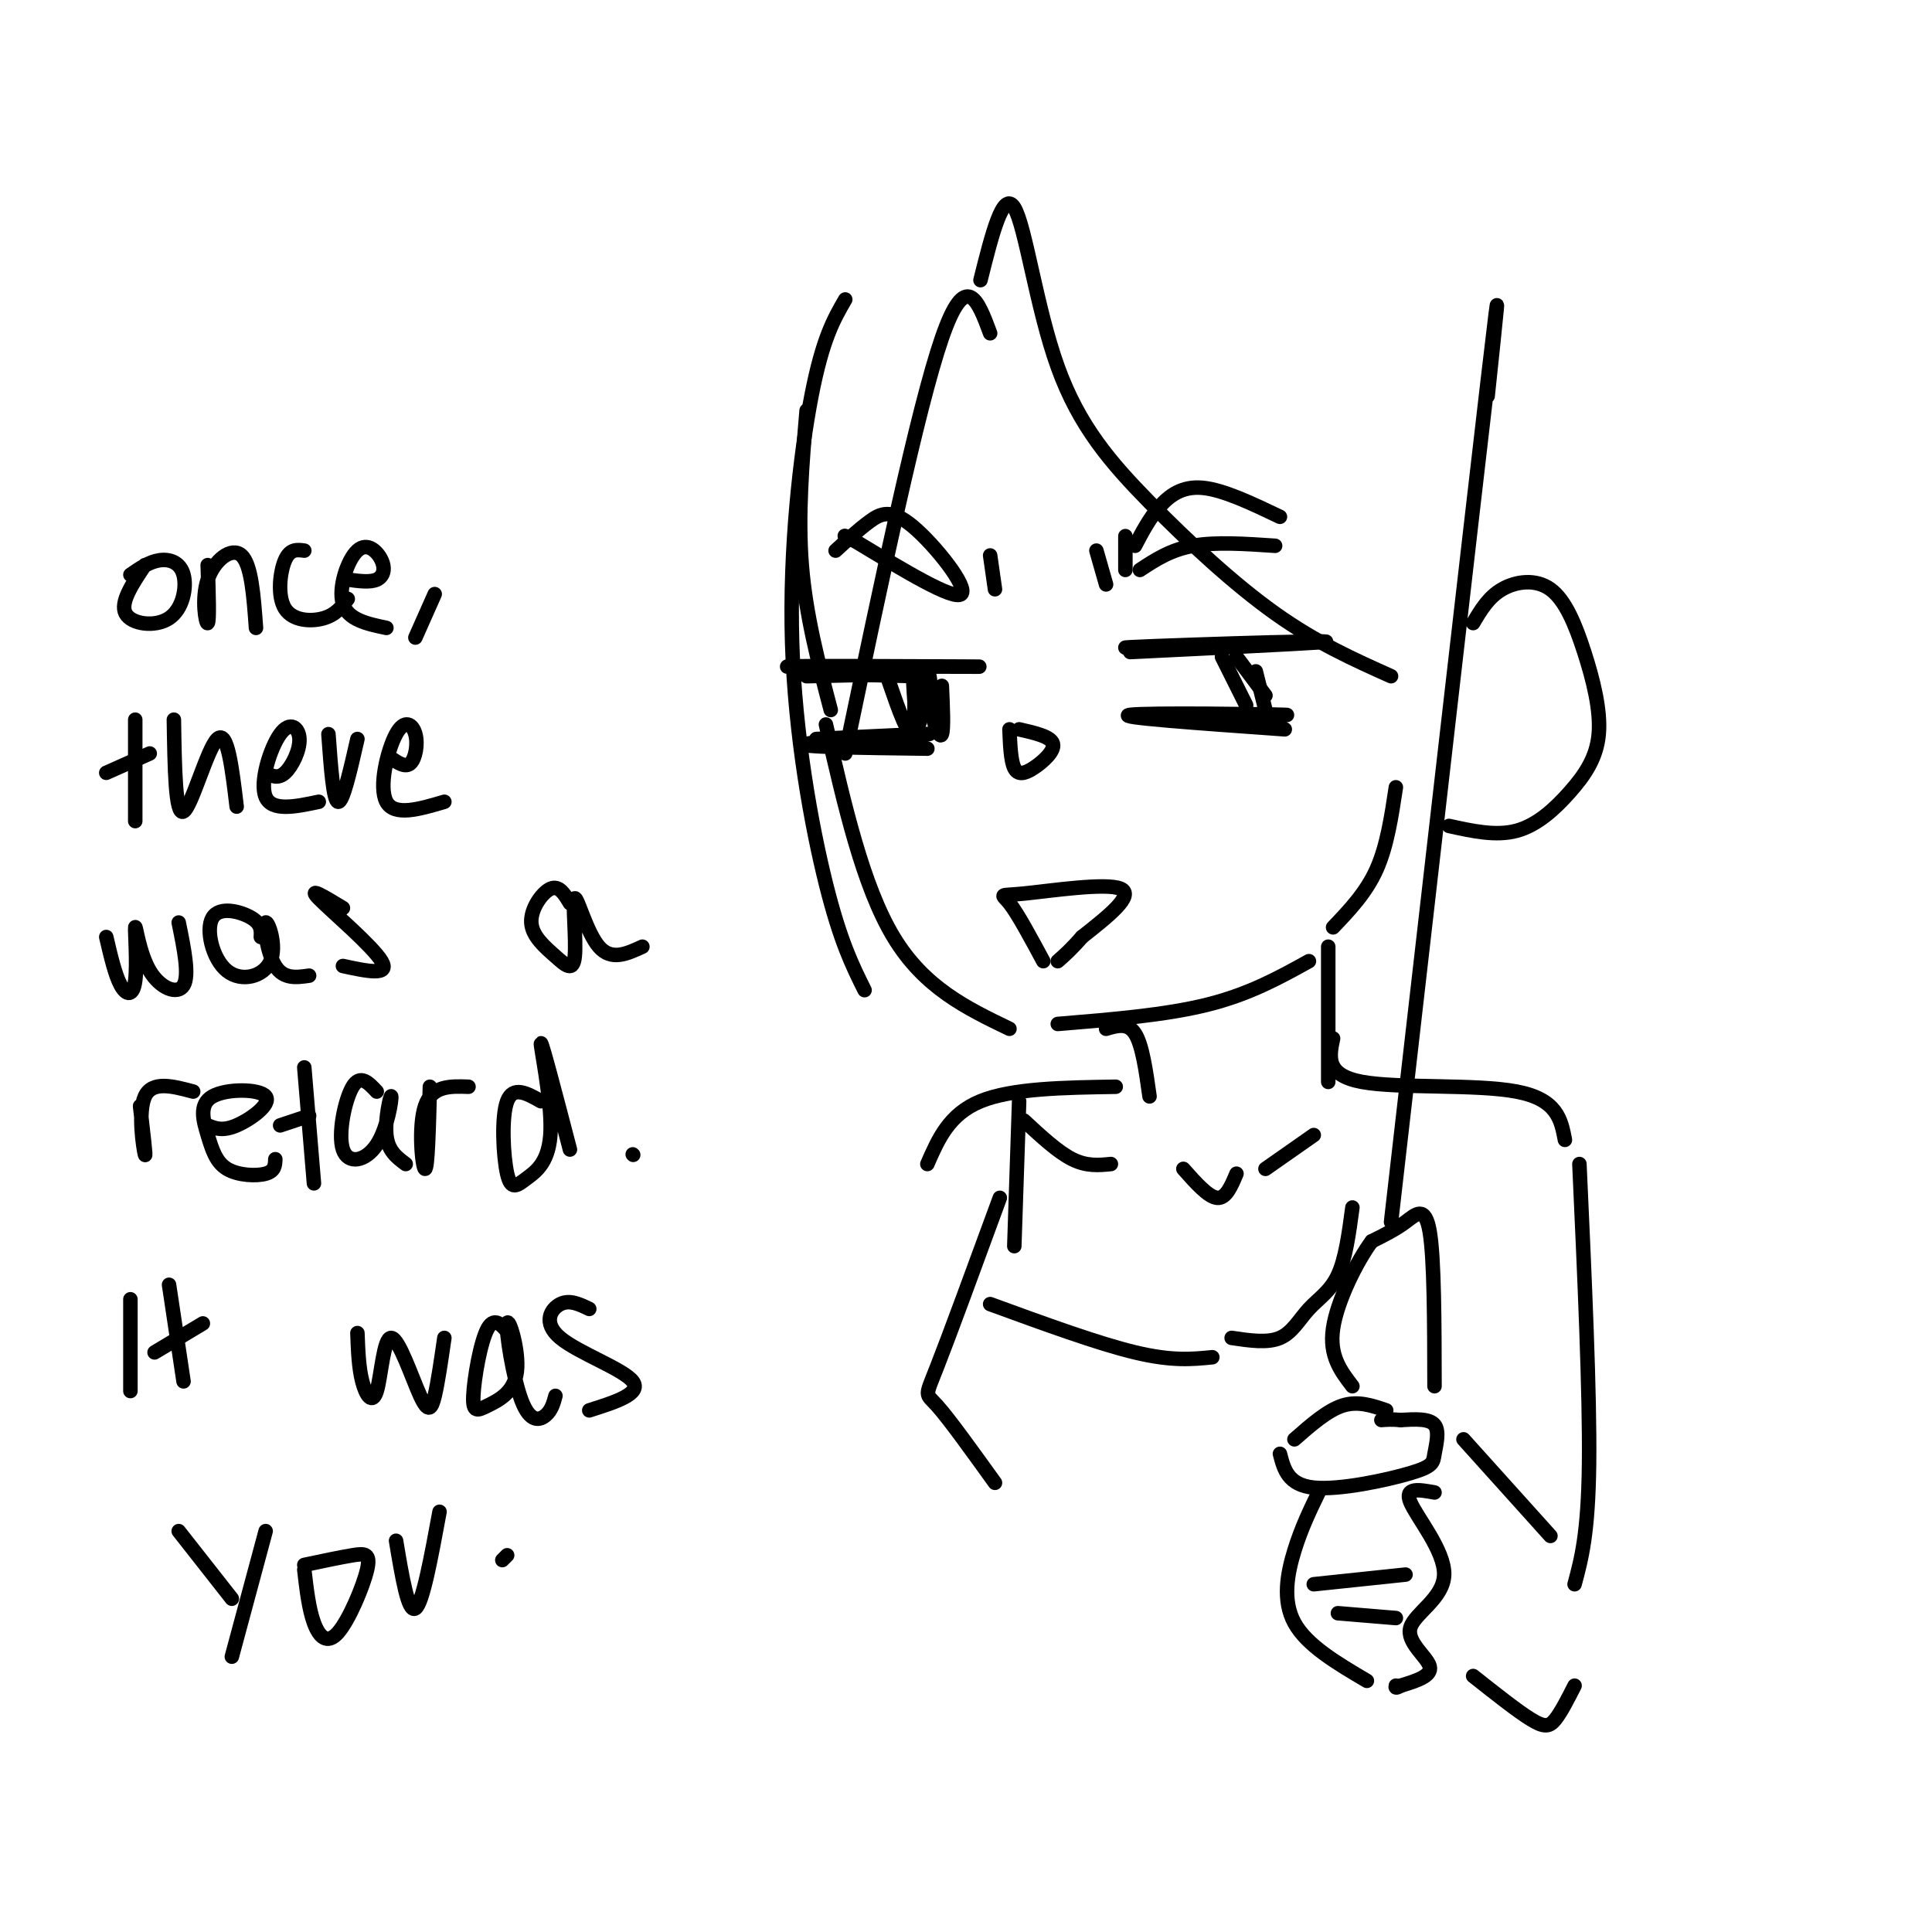 <svg viewBox='0 0 400 400' version='1.1' xmlns='http://www.w3.org/2000/svg' xmlns:xlink='http://www.w3.org/1999/xlink'><g fill='none' stroke='rgb(0,0,0)' stroke-width='3' stroke-linecap='round' stroke-linejoin='round'><path d='M167,85c-0.917,10.833 -1.833,21.667 -1,32c0.833,10.333 3.417,20.167 6,30'/><path d='M171,150c3.833,16.750 7.667,33.500 14,44c6.333,10.500 15.167,14.750 24,19'/><path d='M219,212c11.167,-0.917 22.333,-1.833 31,-4c8.667,-2.167 14.833,-5.583 21,-9'/><path d='M276,192c3.417,-3.583 6.833,-7.167 9,-12c2.167,-4.833 3.083,-10.917 4,-17'/><path d='M305,129c1.583,-2.681 3.166,-5.362 6,-7c2.834,-1.638 6.918,-2.234 10,0c3.082,2.234 5.160,7.297 7,13c1.840,5.703 3.442,12.044 3,17c-0.442,4.956 -2.927,8.527 -6,12c-3.073,3.473 -6.735,6.850 -11,8c-4.265,1.150 -9.132,0.075 -14,-1'/><path d='M167,140c14.429,-0.310 28.857,-0.619 24,-1c-4.857,-0.381 -29.000,-0.833 -28,-1c1.000,-0.167 27.143,-0.048 36,0c8.857,0.048 0.429,0.024 -8,0'/><path d='M191,138c-7.867,0.178 -23.533,0.622 -25,1c-1.467,0.378 11.267,0.689 24,1'/><path d='M234,135c17.083,-0.833 34.167,-1.667 39,-2c4.833,-0.333 -2.583,-0.167 -10,0'/><path d='M263,133c-8.578,0.222 -25.022,0.778 -29,1c-3.978,0.222 4.511,0.111 13,0'/><path d='M234,148c17.778,0.067 35.556,0.133 32,0c-3.556,-0.133 -28.444,-0.467 -32,0c-3.556,0.467 14.222,1.733 32,3'/><path d='M169,153c13.044,-0.622 26.089,-1.244 23,-1c-3.089,0.244 -22.311,1.356 -25,2c-2.689,0.644 11.156,0.822 25,1'/><path d='M209,151c0.131,3.250 0.262,6.500 1,8c0.738,1.500 2.083,1.250 4,0c1.917,-1.250 4.405,-3.500 4,-5c-0.405,-1.500 -3.702,-2.250 -7,-3'/><path d='M216,199c-2.655,-4.935 -5.310,-9.869 -7,-12c-1.690,-2.131 -2.417,-1.458 3,-2c5.417,-0.542 16.976,-2.298 20,-1c3.024,1.298 -2.488,5.649 -8,10'/><path d='M224,194c-2.167,2.500 -3.583,3.750 -5,5'/><path d='M227,114c0.000,0.000 2.000,7.000 2,7'/><path d='M233,111c0.000,0.000 0.000,7.000 0,7'/><path d='M235,113c1.467,-2.800 2.933,-5.600 5,-8c2.067,-2.400 4.733,-4.400 9,-4c4.267,0.400 10.133,3.200 16,6'/><path d='M236,118c3.167,-2.083 6.333,-4.167 11,-5c4.667,-0.833 10.833,-0.417 17,0'/><path d='M205,115c0.000,0.000 1.000,7.000 1,7'/><path d='M173,114c2.369,-2.167 4.738,-4.333 7,-6c2.262,-1.667 4.417,-2.833 9,1c4.583,3.833 11.595,12.667 10,14c-1.595,1.333 -11.798,-4.833 -22,-11'/><path d='M177,112c-3.667,-1.833 -1.833,-0.917 0,0'/><path d='M30,117c-2.589,3.869 -5.177,7.738 -4,10c1.177,2.262 6.120,2.915 9,1c2.880,-1.915 3.699,-6.400 3,-9c-0.699,-2.600 -2.914,-3.314 -5,-3c-2.086,0.314 -4.043,1.657 -6,3'/><path d='M43,117c0.190,5.851 0.381,11.702 0,12c-0.381,0.298 -1.333,-4.958 0,-9c1.333,-4.042 4.952,-6.869 7,-5c2.048,1.869 2.524,8.435 3,15'/><path d='M63,114c-1.482,-0.202 -2.964,-0.405 -4,2c-1.036,2.405 -1.625,7.417 0,10c1.625,2.583 5.464,2.738 8,2c2.536,-0.738 3.768,-2.369 5,-4'/><path d='M72,120c2.309,0.313 4.619,0.625 6,0c1.381,-0.625 1.834,-2.188 1,-4c-0.834,-1.812 -2.955,-3.872 -5,-2c-2.045,1.872 -4.013,7.678 -3,11c1.013,3.322 5.006,4.161 9,5'/><path d='M90,123c0.000,0.000 -4.000,9.000 -4,9'/><path d='M28,149c0.000,0.000 0.000,21.000 0,21'/><path d='M22,160c0.000,0.000 9.000,-4.000 9,-4'/><path d='M36,149c0.156,10.000 0.311,20.000 2,19c1.689,-1.000 4.911,-13.000 7,-15c2.089,-2.000 3.044,6.000 4,14'/><path d='M55,160c1.271,0.660 2.542,1.321 4,0c1.458,-1.321 3.102,-4.622 3,-7c-0.102,-2.378 -1.951,-3.833 -4,-1c-2.049,2.833 -4.300,9.952 -3,13c1.300,3.048 6.150,2.024 11,1'/><path d='M68,152c0.500,6.917 1.000,13.833 2,14c1.000,0.167 2.500,-6.417 4,-13'/><path d='M81,157c1.491,0.990 2.982,1.981 4,1c1.018,-0.981 1.561,-3.933 1,-6c-0.561,-2.067 -2.228,-3.249 -4,0c-1.772,3.249 -3.649,10.928 -2,14c1.649,3.072 6.825,1.536 12,0'/><path d='M22,194c0.919,3.945 1.838,7.890 3,10c1.162,2.110 2.565,2.386 3,-1c0.435,-3.386 -0.100,-10.433 0,-11c0.100,-0.567 0.835,5.347 3,9c2.165,3.653 5.762,5.044 7,3c1.238,-2.044 0.119,-7.522 -1,-13'/><path d='M54,194c0.076,-1.363 0.152,-2.726 -2,-4c-2.152,-1.274 -6.532,-2.460 -8,0c-1.468,2.460 -0.023,8.565 3,11c3.023,2.435 7.625,1.199 9,-2c1.375,-3.199 -0.476,-8.361 -1,-8c-0.524,0.361 0.279,6.246 2,9c1.721,2.754 4.361,2.377 7,2'/><path d='M71,188c-3.733,-2.267 -7.467,-4.533 -5,-2c2.467,2.533 11.133,9.867 13,13c1.867,3.133 -3.067,2.067 -8,1'/><path d='M118,187c-1.120,-1.880 -2.240,-3.760 -4,-3c-1.760,0.760 -4.158,4.161 -4,7c0.158,2.839 2.874,5.117 5,7c2.126,1.883 3.663,3.371 4,0c0.337,-3.371 -0.525,-11.600 0,-12c0.525,-0.400 2.436,7.029 5,10c2.564,2.971 5.782,1.486 9,0'/><path d='M29,229c0.644,5.533 1.289,11.067 1,10c-0.289,-1.067 -1.511,-8.733 0,-12c1.511,-3.267 5.756,-2.133 10,-1'/><path d='M43,233c1.535,0.629 3.070,1.258 6,0c2.930,-1.258 7.254,-4.401 6,-6c-1.254,-1.599 -8.087,-1.652 -11,0c-2.913,1.652 -1.904,5.010 -1,8c0.904,2.990 1.705,5.613 4,7c2.295,1.387 6.084,1.539 8,1c1.916,-0.539 1.958,-1.770 2,-3'/><path d='M63,221c0.000,0.000 2.000,24.000 2,24'/><path d='M58,233c0.000,0.000 6.000,-2.000 6,-2'/><path d='M78,226c-1.703,-1.829 -3.405,-3.659 -5,-1c-1.595,2.659 -3.082,9.806 -2,13c1.082,3.194 4.733,2.433 7,-1c2.267,-3.433 3.149,-9.540 3,-10c-0.149,-0.460 -1.328,4.726 -1,8c0.328,3.274 2.164,4.637 4,6'/><path d='M89,225c-0.222,8.533 -0.444,17.067 -1,17c-0.556,-0.067 -1.444,-8.733 0,-13c1.444,-4.267 5.222,-4.133 9,-4'/><path d='M112,228c-2.885,-1.635 -5.769,-3.270 -7,0c-1.231,3.270 -0.808,11.445 0,15c0.808,3.555 2.000,2.489 4,1c2.000,-1.489 4.808,-3.401 5,-10c0.192,-6.599 -2.231,-17.885 -2,-18c0.231,-0.115 3.115,10.943 6,22'/><path d='M131,239c0.000,0.000 0.100,0.100 0.1,0.1'/><path d='M27,269c0.000,0.000 0.000,19.000 0,19'/><path d='M35,266c0.000,0.000 3.000,20.000 3,20'/><path d='M32,280c0.000,0.000 10.000,-6.000 10,-6'/><path d='M74,276c0.131,3.574 0.262,7.148 1,10c0.738,2.852 2.085,4.982 3,2c0.915,-2.982 1.400,-11.078 3,-11c1.600,0.078 4.315,8.329 6,12c1.685,3.671 2.338,2.763 3,0c0.662,-2.763 1.331,-7.382 2,-12'/><path d='M106,277c-1.737,-2.344 -3.473,-4.687 -5,-2c-1.527,2.687 -2.843,10.406 -3,14c-0.157,3.594 0.847,3.064 3,2c2.153,-1.064 5.455,-2.661 6,-7c0.545,-4.339 -1.668,-11.421 -2,-10c-0.332,1.421 1.218,11.344 3,16c1.782,4.656 3.795,4.045 5,3c1.205,-1.045 1.603,-2.522 2,-4'/><path d='M122,271c-2.036,-0.982 -4.071,-1.964 -6,-1c-1.929,0.964 -3.750,3.875 0,7c3.750,3.125 13.071,6.464 15,9c1.929,2.536 -3.536,4.268 -9,6'/><path d='M37,317c0.000,0.000 11.000,14.000 11,14'/><path d='M55,317c0.000,0.000 -7.000,26.000 -7,26'/><path d='M63,325c0.469,4.056 0.938,8.112 2,11c1.062,2.888 2.718,4.609 5,2c2.282,-2.609 5.191,-9.549 6,-13c0.809,-3.451 -0.483,-3.415 -3,-3c-2.517,0.415 -6.258,1.207 -10,2'/><path d='M82,319c1.250,7.500 2.500,15.000 4,14c1.500,-1.000 3.250,-10.500 5,-20'/><path d='M104,323c0.000,0.000 1.000,-1.000 1,-1'/><path d='M253,136c0.000,0.000 5.000,10.000 5,10'/><path d='M256,136c0.000,0.000 6.000,8.000 6,8'/><path d='M260,139c0.000,0.000 2.000,8.000 2,8'/><path d='M184,141c2.129,6.155 4.258,12.309 5,10c0.742,-2.309 0.096,-13.083 0,-13c-0.096,0.083 0.359,11.022 1,12c0.641,0.978 1.469,-8.006 2,-10c0.531,-1.994 0.766,3.003 1,8'/><path d='M193,148c0.600,2.578 1.600,5.022 2,4c0.400,-1.022 0.200,-5.511 0,-10'/><path d='M229,213c2.250,-0.667 4.500,-1.333 6,1c1.500,2.333 2.250,7.667 3,13'/><path d='M275,196c0.000,0.000 0.000,28.000 0,28'/><path d='M231,225c-10.750,0.167 -21.500,0.333 -28,3c-6.500,2.667 -8.750,7.833 -11,13'/><path d='M276,215c-0.800,3.800 -1.600,7.600 6,9c7.600,1.400 23.600,0.400 32,2c8.400,1.600 9.200,5.800 10,10'/><path d='M297,287c-0.022,-13.200 -0.044,-26.400 -1,-32c-0.956,-5.600 -2.844,-3.600 -5,-2c-2.156,1.600 -4.578,2.800 -7,4'/><path d='M284,257c-3.044,4.089 -7.156,12.311 -8,18c-0.844,5.689 1.578,8.844 4,12'/><path d='M287,292c-2.917,-1.000 -5.833,-2.000 -9,-1c-3.167,1.000 -6.583,4.000 -10,7'/><path d='M265,301c0.834,3.223 1.668,6.447 7,7c5.332,0.553 15.161,-1.563 20,-3c4.839,-1.437 4.687,-2.195 5,-4c0.313,-1.805 1.089,-4.659 0,-6c-1.089,-1.341 -4.045,-1.171 -7,-1'/><path d='M290,294c-1.833,-0.167 -2.917,-0.083 -4,0'/><path d='M297,309c-3.159,-0.577 -6.319,-1.155 -5,2c1.319,3.155 7.116,10.041 7,15c-0.116,4.959 -6.147,7.989 -7,11c-0.853,3.011 3.470,6.003 4,8c0.530,1.997 -2.735,2.998 -6,4'/><path d='M290,349c-1.167,0.667 -1.083,0.333 -1,0'/><path d='M283,348c-6.222,-3.667 -12.444,-7.333 -15,-12c-2.556,-4.667 -1.444,-10.333 0,-15c1.444,-4.667 3.222,-8.333 5,-12'/><path d='M272,328c0.000,0.000 19.000,-2.000 19,-2'/><path d='M277,334c0.000,0.000 12.000,1.000 12,1'/><path d='M327,241c1.083,23.750 2.167,47.500 2,62c-0.167,14.500 -1.583,19.750 -3,25'/><path d='M303,298c0.000,0.000 18.000,20.000 18,20'/><path d='M305,347c4.600,3.644 9.200,7.289 12,9c2.800,1.711 3.800,1.489 5,0c1.200,-1.489 2.600,-4.244 4,-7'/><path d='M207,248c-5.222,14.244 -10.444,28.489 -13,35c-2.556,6.511 -2.444,5.289 0,8c2.444,2.711 7.222,9.356 12,16'/><path d='M203,58c2.346,-9.391 4.692,-18.781 7,-15c2.308,3.781 4.577,20.735 9,33c4.423,12.265 10.998,19.841 19,28c8.002,8.159 17.429,16.903 26,23c8.571,6.097 16.285,9.549 24,13'/><path d='M205,69c-2.500,-6.750 -5.000,-13.500 -10,1c-5.000,14.500 -12.500,50.250 -20,86'/><path d='M175,62c-2.345,4.042 -4.690,8.083 -7,20c-2.310,11.917 -4.583,31.708 -4,51c0.583,19.292 4.024,38.083 7,50c2.976,11.917 5.488,16.958 8,22'/><path d='M308,82c1.667,-15.750 3.333,-31.500 0,-3c-3.333,28.500 -11.667,101.250 -20,174'/><path d='M211,228c0.000,0.000 -1.000,30.000 -1,30'/><path d='M205,270c11.167,4.083 22.333,8.167 30,10c7.667,1.833 11.833,1.417 16,1'/><path d='M255,277c3.708,0.554 7.417,1.107 10,0c2.583,-1.107 4.042,-3.875 6,-6c1.958,-2.125 4.417,-3.607 6,-7c1.583,-3.393 2.292,-8.696 3,-14'/><path d='M212,232c3.500,3.250 7.000,6.500 10,8c3.000,1.500 5.500,1.250 8,1'/><path d='M245,242c2.583,2.917 5.167,5.833 7,6c1.833,0.167 2.917,-2.417 4,-5'/><path d='M262,242c0.000,0.000 10.000,-7.000 10,-7'/></g>
</svg>
